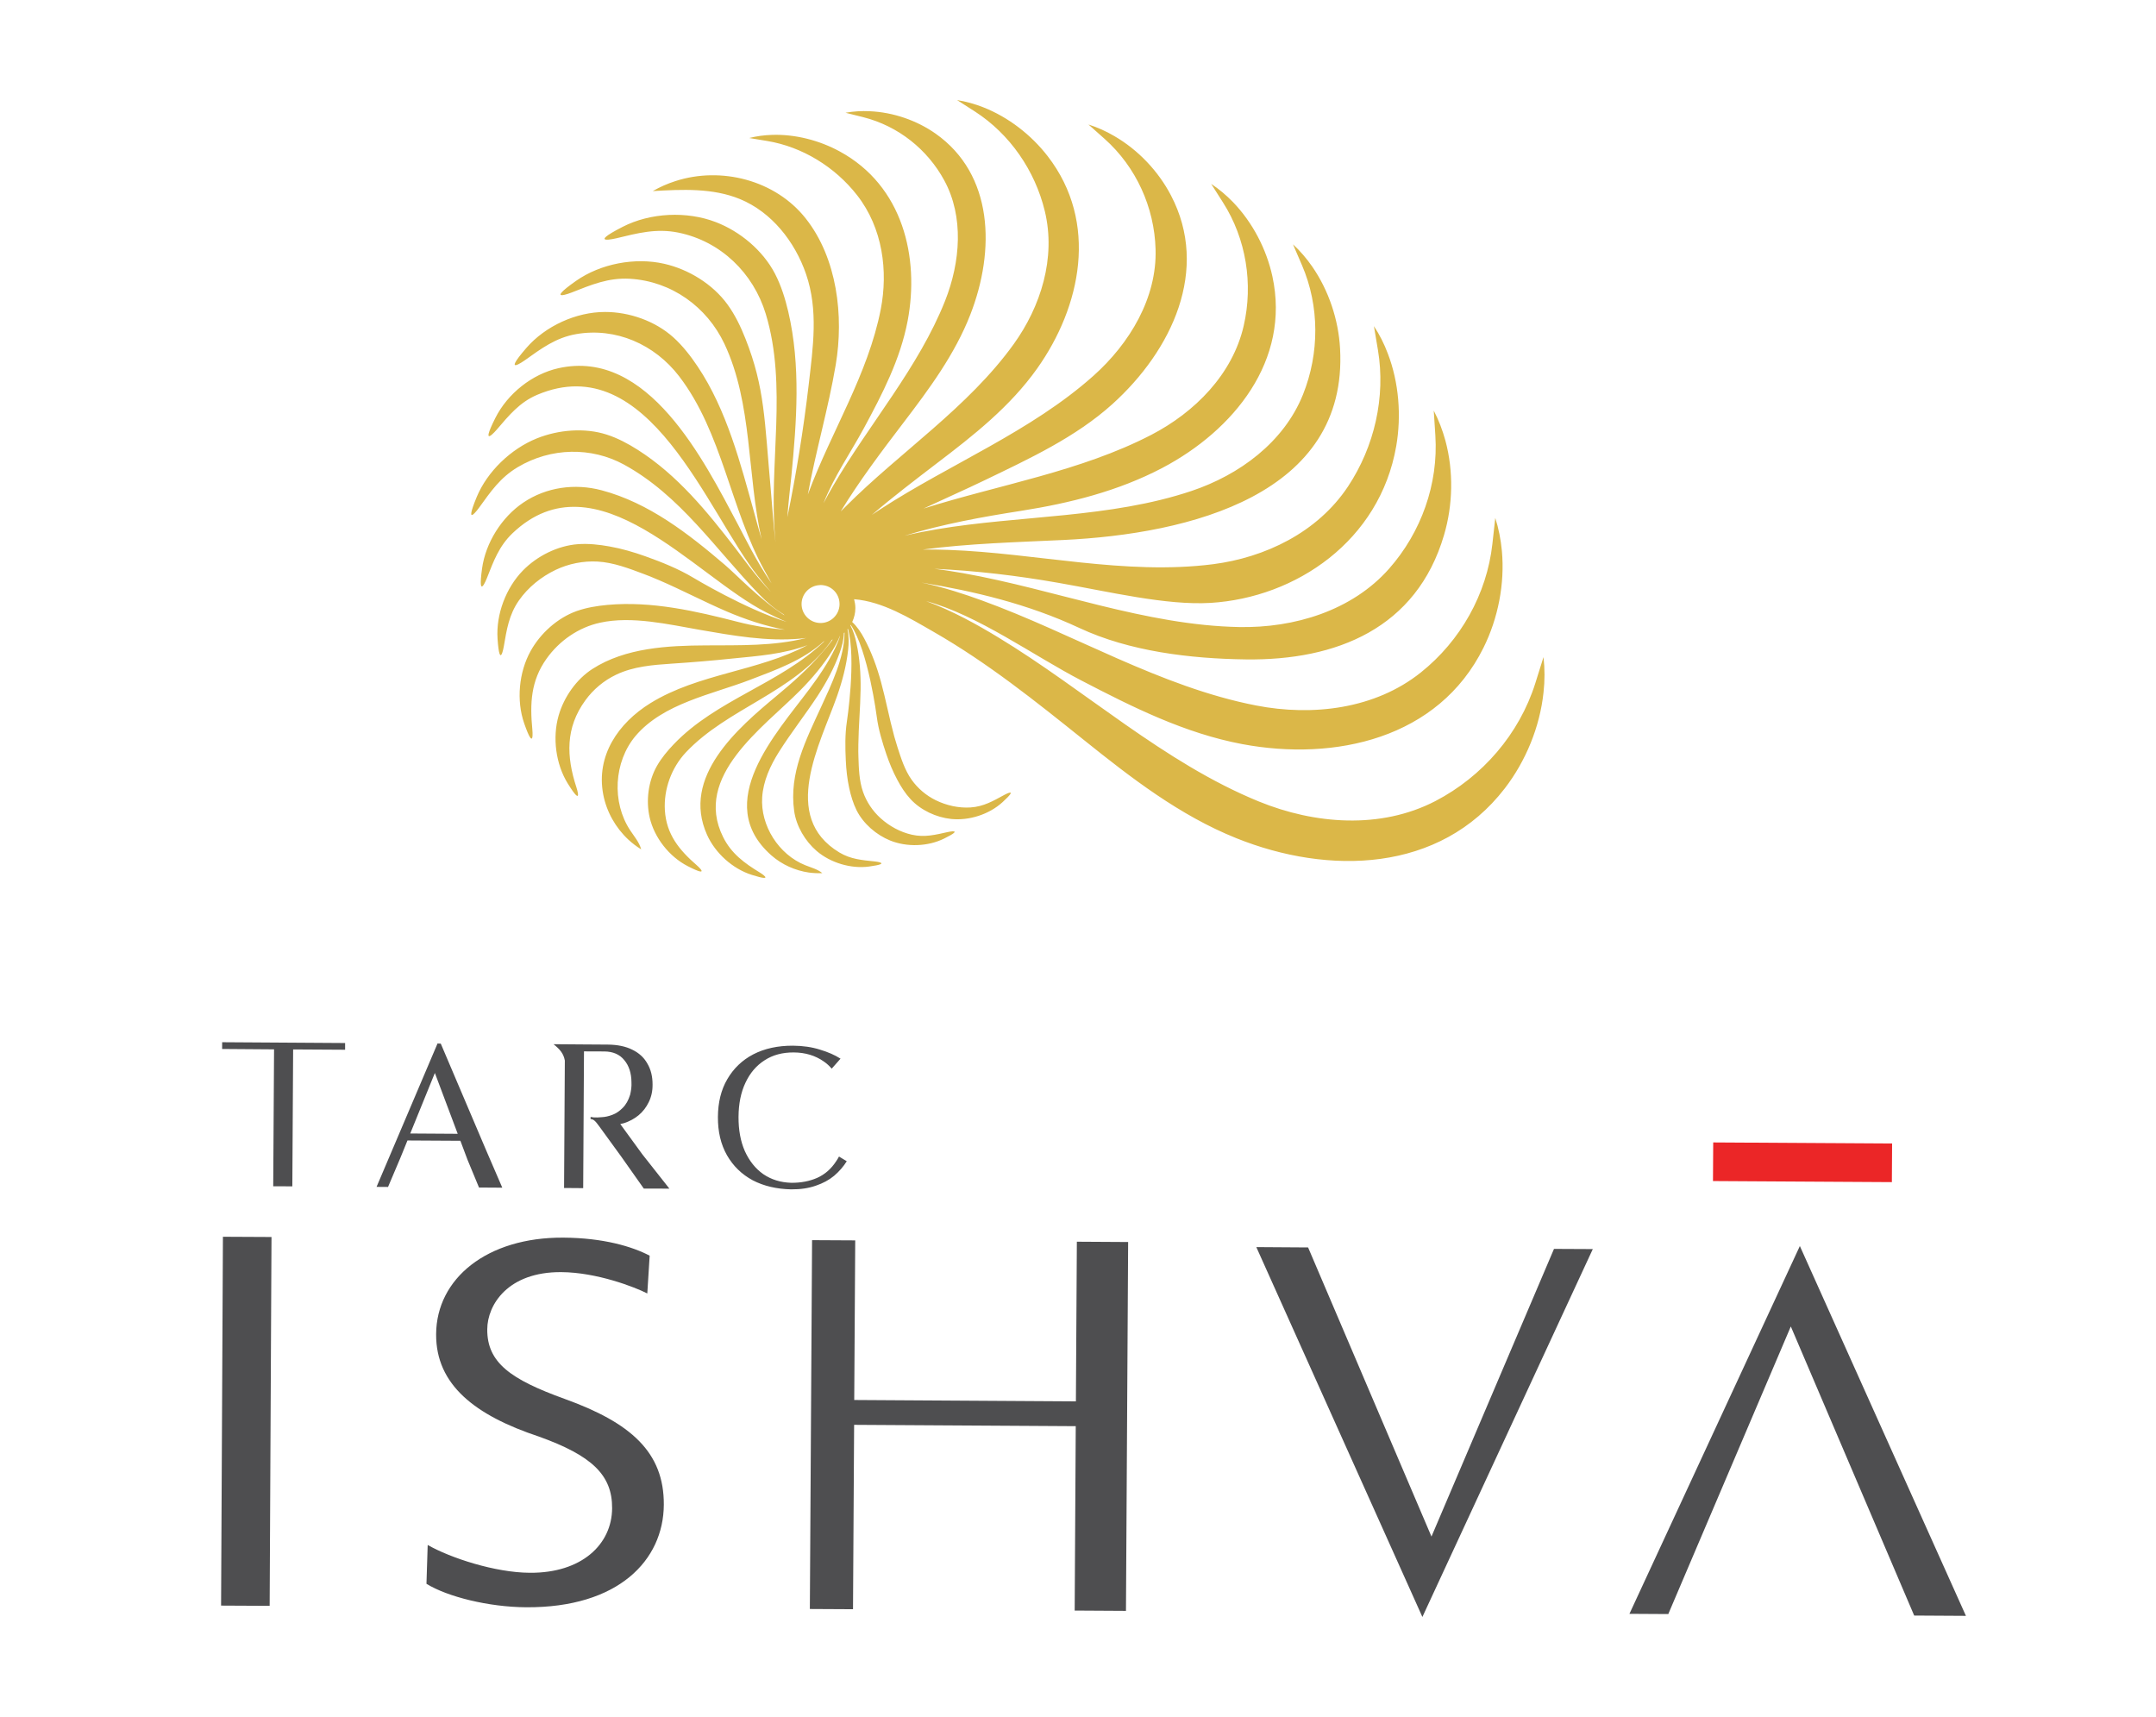 <?xml version="1.0" encoding="utf-8"?>
<!-- Generator: Adobe Illustrator 16.0.0, SVG Export Plug-In . SVG Version: 6.00 Build 0)  -->
<!DOCTYPE svg PUBLIC "-//W3C//DTD SVG 1.1//EN" "http://www.w3.org/Graphics/SVG/1.1/DTD/svg11.dtd">
<svg version="1.1" id="Layer_1" xmlns="http://www.w3.org/2000/svg" xmlns:xlink="http://www.w3.org/1999/xlink" x="0px" y="0px"
	 width="56.5px" height="45px" viewBox="0 0 56.5 45" enable-background="new 0 0 56.5 45" xml:space="preserve">
<path fill="#4E4E50" d="M11.466,27.346l-1.598,3.758l0.301,0.002l0.328-0.773l0.181-0.445l1.387,0.008l0.187,0.498l0.301,0.727
	l0.61,0.004l-0.423-0.98l-1.189-2.795L11.466,27.346z M11.396,28.119l0.599,1.594l-1.244-0.008L11.396,28.119z"/>
<path fill="#4E4E50" d="M22.19,30.432c-0.088,0.141-0.198,0.268-0.333,0.383c-0.132,0.109-0.291,0.195-0.478,0.258
	c-0.187,0.066-0.402,0.098-0.647,0.096c-0.379-0.008-0.715-0.086-1.007-0.238c-0.289-0.156-0.513-0.375-0.674-0.656
	c-0.161-0.283-0.24-0.619-0.237-1.004c0.002-0.379,0.083-0.711,0.245-0.988c0.163-0.281,0.39-0.5,0.681-0.652
	c0.294-0.152,0.642-0.229,1.042-0.227c0.262,0.002,0.498,0.037,0.708,0.104c0.21,0.063,0.389,0.141,0.537,0.236l-0.231,0.262
	c-0.062-0.072-0.13-0.135-0.209-0.189c-0.223-0.156-0.485-0.234-0.785-0.236c-0.296-0.002-0.552,0.066-0.767,0.207
	c-0.214,0.137-0.381,0.332-0.5,0.588c-0.119,0.252-0.179,0.549-0.181,0.895c-0.002,0.34,0.053,0.639,0.165,0.895
	c0.116,0.256,0.277,0.459,0.483,0.604c0.21,0.143,0.454,0.219,0.734,0.227c0.251,0.002,0.478-0.041,0.679-0.129
	c0.2-0.09,0.367-0.234,0.499-0.438c0.029-0.047,0.048-0.07,0.073-0.121L22.19,30.432z"/>
<polygon fill="#4E4E50" points="5.822,27.313 5.821,27.49 7.182,27.5 7.16,31.088 7.661,31.09 7.682,27.502 9.044,27.51 
	9.044,27.334 "/>
<path fill="#4E4E50" d="M14.506,27.365c0.169,0.135,0.263,0.246,0.296,0.428l-0.02,3.34l0.501,0.004l0.021-3.584l0.533,0.002
	c0.226,0.002,0.4,0.076,0.521,0.225c0.125,0.148,0.188,0.342,0.19,0.582c0.003,0.055,0.001,0.111-0.006,0.172
	c-0.008,0.059-0.018,0.109-0.028,0.152c-0.044,0.145-0.109,0.262-0.196,0.348c-0.083,0.084-0.173,0.146-0.271,0.182
	c-0.093,0.035-0.185,0.057-0.274,0.061c-0.086,0.008-0.158,0.01-0.215,0.006l-0.081-0.012l-0.001,0.055
	c0.081,0.006,0.125,0.049,0.232,0.197l0.579,0.797l0.584,0.828l0.671,0.002l-0.711-0.902l-0.576-0.791
	c0.033-0.006,0.065-0.014,0.097-0.023c0.144-0.047,0.271-0.115,0.383-0.207c0.112-0.094,0.2-0.207,0.266-0.344
	c0.069-0.139,0.102-0.293,0.1-0.461c0.001-0.213-0.045-0.396-0.137-0.551c-0.088-0.158-0.221-0.279-0.396-0.363
	c-0.171-0.086-0.387-0.131-0.645-0.133l-0.619-0.004L14.506,27.365z"/>
<rect x="44.898" y="29.945" transform="matrix(1 0.006 -0.006 1 0.178 -0.275)" fill="#EB2627" width="4.688" height="1.012"/>
<polygon fill="#4E4E50" points="47.167,32.654 42.701,42.293 43.719,42.299 46.93,34.762 50.163,42.338 51.519,42.346 "/>
<polygon fill="#4E4E50" points="37.275,42.375 41.741,32.734 40.724,32.729 37.513,40.268 34.28,32.691 32.923,32.682 "/>
<polygon fill="#4E4E50" points="28.22,32.541 28.195,36.725 22.386,36.689 22.412,32.506 21.281,32.5 21.223,42.166 22.354,42.172 
	22.383,37.34 28.191,37.375 28.163,42.207 29.507,42.215 29.564,32.549 "/>
<rect x="5.832" y="32.411" transform="matrix(1 0.005 -0.005 1 0.172 -0.029)" fill="#4E4E50" width="1.273" height="9.666"/>
<path fill="#4E4E50" d="M11.208,40.488c0.591,0.338,1.765,0.725,2.678,0.729c1.354,0.01,2.149-0.74,2.155-1.691
	c0.006-0.877-0.539-1.383-1.92-1.879c-1.67-0.555-2.7-1.355-2.692-2.682c0.008-1.463,1.338-2.543,3.332-2.531
	c1.05,0.006,1.809,0.234,2.264,0.473l-0.062,0.99c-0.333-0.17-1.325-0.553-2.253-0.559c-1.4-0.01-1.938,0.855-1.941,1.498
	c-0.006,0.877,0.616,1.314,2.027,1.824c1.73,0.623,2.609,1.395,2.6,2.775c-0.009,1.453-1.188,2.701-3.607,2.686
	c-0.989-0.006-2.066-0.277-2.613-0.615L11.208,40.488z"/>
<path fill="#DBB748" d="M40.449,17.22c-0.035,0.117-0.178,0.57-0.214,0.683c-0.42,1.332-1.385,2.449-2.621,3.091
	c-1.437,0.744-3.163,0.607-4.625,0.01c-2.497-1.02-4.554-2.924-6.843-4.309c-0.51-0.309-1.175-0.686-1.875-0.941
	c1.35,0.362,2.822,1.434,4.07,2.081c1.344,0.699,2.709,1.382,4.21,1.665c2.433,0.457,5.145-0.142,6.325-2.525
	c0.381-0.766,0.562-1.673,0.482-2.54c-0.028-0.295-0.084-0.584-0.173-0.862c-0.012,0.117-0.062,0.565-0.075,0.677
	c-0.145,1.321-0.838,2.544-1.873,3.371c-1.203,0.963-2.841,1.154-4.317,0.868c-2.52-0.489-4.793-1.884-7.188-2.753
	c-0.447-0.163-1.004-0.348-1.585-0.469c1.369,0.225,2.783,0.557,4.139,1.19c1.314,0.614,2.903,0.805,4.367,0.824
	c2.371,0.03,4.47-0.815,5.189-3.258c0.233-0.787,0.254-1.671,0.036-2.477c-0.075-0.273-0.175-0.537-0.305-0.785
	c0.008,0.112,0.035,0.544,0.042,0.652c0.082,1.27-0.371,2.537-1.211,3.489c-0.976,1.106-2.49,1.558-3.929,1.531
	c-2.458-0.047-4.835-0.987-7.237-1.412c-0.227-0.039-0.484-0.082-0.754-0.115c1.097,0.052,2.149,0.175,3.25,0.368
	c1.343,0.234,2.824,0.595,3.989,0.526c2.238-0.136,4.437-1.628,4.867-4.11c0.138-0.8,0.069-1.666-0.219-2.42
	c-0.096-0.256-0.218-0.5-0.366-0.723c0.019,0.107,0.088,0.524,0.106,0.629c0.205,1.229-0.092,2.527-0.784,3.572
	c-0.806,1.214-2.183,1.863-3.536,2.038c-2.313,0.295-4.64-0.293-6.939-0.375c-0.204-0.008-0.434-0.011-0.674-0.008
	c1.19-0.159,2.491-0.195,3.679-0.251c3.337-0.157,7.472-1.192,7.261-5.017c-0.041-0.75-0.295-1.521-0.73-2.149
	c-0.147-0.212-0.316-0.409-0.504-0.583c0.042,0.094,0.197,0.459,0.237,0.55c0.461,1.071,0.458,2.305,0.026,3.385
	c-0.503,1.255-1.672,2.11-2.923,2.529c-2.137,0.716-4.477,0.633-6.682,1.005c-0.252,0.043-0.541,0.097-0.839,0.168
	c1.017-0.308,2.026-0.492,3.06-0.653c1.278-0.201,2.545-0.518,3.699-1.125c1.868-0.984,3.362-2.814,2.882-5.021
	c-0.155-0.71-0.516-1.408-1.03-1.942c-0.175-0.181-0.367-0.343-0.574-0.48c0.054,0.084,0.259,0.407,0.311,0.489
	c0.606,0.952,0.794,2.13,0.542,3.228c-0.292,1.275-1.284,2.27-2.422,2.86c-1.849,0.959-3.989,1.307-5.969,1.932
	c0.52-0.244,1.05-0.476,1.598-0.74c1.168-0.564,2.385-1.126,3.351-1.997c1.565-1.413,2.554-3.524,1.535-5.471
	c-0.328-0.628-0.852-1.188-1.486-1.555c-0.212-0.125-0.439-0.227-0.676-0.302c0.074,0.064,0.354,0.314,0.424,0.377
	c0.827,0.738,1.304,1.796,1.335,2.892c0.038,1.273-0.675,2.467-1.631,3.319c-1.631,1.455-3.753,2.307-5.58,3.494
	c-0.072,0.046-0.148,0.096-0.225,0.149c0.553-0.473,1.13-0.913,1.713-1.359c0.958-0.729,1.913-1.48,2.621-2.479
	c1.146-1.616,1.618-3.824,0.276-5.561c-0.432-0.56-1.03-1.023-1.689-1.283c-0.224-0.088-0.455-0.152-0.687-0.189
	c0.081,0.051,0.391,0.252,0.47,0.301c0.914,0.59,1.573,1.547,1.829,2.607c0.299,1.234-0.11,2.506-0.812,3.484
	c-1.199,1.667-2.976,2.826-4.41,4.263c-0.041,0.042-0.084,0.083-0.127,0.126c0.496-0.81,1.062-1.562,1.642-2.322
	c0.678-0.889,1.349-1.794,1.755-2.836c0.658-1.687,0.61-3.673-0.91-4.744c-0.49-0.344-1.105-0.56-1.728-0.587
	c-0.211-0.01-0.423,0.002-0.633,0.04c0.082,0.019,0.391,0.098,0.469,0.117c0.913,0.232,1.68,0.843,2.122,1.66
	c0.514,0.949,0.423,2.132,0.018,3.154c-0.693,1.746-1.991,3.229-2.935,4.85c-0.08,0.136-0.166,0.291-0.251,0.453
	c0.292-0.732,0.694-1.294,1.062-1.973c0.481-0.892,0.953-1.799,1.145-2.814c0.31-1.647-0.116-3.528-1.781-4.433
	c-0.536-0.292-1.167-0.454-1.772-0.434c-0.205,0.006-0.407,0.033-0.6,0.082c0.081,0.013,0.394,0.065,0.472,0.078
	c0.92,0.153,1.775,0.679,2.355,1.421c0.674,0.862,0.814,1.991,0.62,2.99c-0.332,1.704-1.296,3.204-1.893,4.807
	c-0.006,0.016-0.013,0.033-0.018,0.049c0.207-1.14,0.538-2.259,0.731-3.401c0.216-1.278,0.038-2.792-0.785-3.834
	c-0.797-1.011-2.222-1.37-3.419-0.98c-0.206,0.066-0.404,0.154-0.591,0.261c0.771-0.045,1.571-0.084,2.285,0.209
	c0.831,0.343,1.438,1.113,1.731,1.962c0.329,0.955,0.183,1.921,0.07,2.908c-0.134,1.148-0.323,2.326-0.559,3.468
	c0.031-0.44,0.082-0.832,0.105-1.071c0.139-1.43,0.25-2.905-0.081-4.317c-0.08-0.34-0.187-0.685-0.349-0.996
	c-0.318-0.609-0.912-1.105-1.549-1.35c-0.76-0.292-1.712-0.25-2.444,0.125c-0.955,0.49-0.164,0.299-0.164,0.299
	c0.556-0.134,1.046-0.266,1.625-0.149c1.109,0.226,1.965,1.056,2.292,2.132c0.573,1.885,0.076,3.948,0.243,5.844
	c0.004,0.048,0.008,0.1,0.013,0.152c-0.058-0.483-0.087-0.977-0.125-1.392c-0.165-1.82-0.154-2.667-0.664-3.957
	c-0.123-0.311-0.272-0.623-0.469-0.894c-0.387-0.534-1.02-0.923-1.66-1.068c-0.765-0.174-1.666-0.003-2.31,0.448
	c-0.842,0.593-0.115,0.305-0.115,0.305c0.511-0.201,0.96-0.393,1.527-0.36c1.086,0.064,2.017,0.733,2.476,1.705
	c0.74,1.567,0.592,3.446,0.976,5.126c-0.08-0.269-0.141-0.504-0.186-0.665c-0.364-1.314-0.727-2.726-1.49-3.865
	c-0.183-0.274-0.392-0.543-0.636-0.764c-0.481-0.433-1.161-0.668-1.793-0.667c-0.754,0-1.561,0.365-2.064,0.946
	c-0.657,0.761-0.04,0.322-0.04,0.322c0.434-0.309,0.812-0.594,1.35-0.688c1.033-0.179,2.052,0.264,2.697,1.106
	c1.132,1.477,1.341,3.47,2.233,5.084c0.058,0.105,0.121,0.223,0.189,0.343c-0.392-0.563-0.714-1.23-0.883-1.547
	c-0.886-1.665-2.35-4.623-4.708-4.091c-0.679,0.153-1.323,0.658-1.648,1.303c-0.424,0.845,0.034,0.309,0.034,0.309
	c0.323-0.377,0.6-0.719,1.063-0.916c2.933-1.241,4.451,3.075,5.79,4.761c0.106,0.134,0.219,0.273,0.335,0.407
	c-0.405-0.422-0.747-0.91-0.933-1.149c-0.735-0.953-1.517-1.917-2.56-2.579c-0.251-0.159-0.524-0.306-0.813-0.398
	c-0.568-0.183-1.257-0.13-1.828,0.1c-0.683,0.275-1.299,0.87-1.575,1.533c-0.359,0.868,0.063,0.28,0.063,0.28
	c0.298-0.413,0.551-0.785,1.009-1.058c0.879-0.524,1.938-0.53,2.783-0.07c1.48,0.807,2.406,2.229,3.556,3.412
	c0.202,0.208,0.412,0.383,0.63,0.513c0.006,0.01,0.017,0.019,0.025,0.028c-0.628-0.398-1.238-1.044-1.563-1.323
	c-0.958-0.818-1.992-1.626-3.231-1.955c-0.7-0.186-1.449-0.085-2.054,0.324c-0.562,0.379-0.986,1.049-1.079,1.726
	c-0.121,0.884,0.126,0.254,0.126,0.254c0.174-0.442,0.317-0.839,0.672-1.178c2.197-2.09,4.776,1.129,6.645,2.072
	c0.157,0.078,0.343,0.171,0.54,0.251c-1.091-0.338-2.451-1.16-2.451-1.16c-0.384-0.23-0.825-0.407-1.246-0.557
	c-0.311-0.111-0.628-0.204-0.952-0.261c-0.268-0.048-0.547-0.078-0.819-0.059c-0.534,0.039-1.072,0.31-1.444,0.69
	c-0.444,0.454-0.707,1.148-0.665,1.786c0.056,0.833,0.163,0.209,0.163,0.209c0.076-0.438,0.133-0.831,0.396-1.208
	c0.242-0.348,0.587-0.623,0.965-0.804c0.34-0.161,0.72-0.237,1.096-0.217c0.412,0.022,0.828,0.181,1.21,0.325
	c0.114,0.042,0.228,0.088,0.34,0.137c0.018,0.007,0.036,0.015,0.054,0.022c0.598,0.257,1.175,0.562,1.773,0.82
	c0.494,0.212,1.005,0.383,1.534,0.483c-0.413-0.035-0.824-0.101-1.225-0.204c-1.113-0.286-2.269-0.552-3.426-0.447
	c-0.27,0.025-0.549,0.07-0.806,0.161c-0.504,0.18-0.951,0.584-1.208,1.049c-0.307,0.554-0.377,1.294-0.167,1.897
	c0.275,0.789,0.213,0.159,0.213,0.159c-0.066-0.684-0.04-1.277,0.371-1.855c0.335-0.471,0.838-0.822,1.405-0.945
	c0.829-0.182,1.79,0.044,2.609,0.187c0.873,0.151,1.759,0.311,2.648,0.23c0.048-0.005,0.098-0.01,0.147-0.017
	c-0.852,0.218-1.75,0.189-2.632,0.195c-0.993,0.005-2.107,0.06-2.973,0.617c-0.423,0.272-0.747,0.739-0.886,1.221
	c-0.166,0.576-0.077,1.27,0.239,1.781c0.414,0.668,0.227,0.101,0.227,0.101c-0.265-0.81-0.291-1.559,0.234-2.28
	c0.208-0.287,0.487-0.52,0.807-0.672c0.454-0.217,0.96-0.256,1.451-0.289c0.534-0.035,1.067-0.079,1.599-0.135
	c0.667-0.067,1.334-0.112,1.966-0.351c-1.296,0.69-2.857,0.742-4.118,1.521c-0.841,0.521-1.43,1.372-1.236,2.394
	c0.086,0.451,0.323,0.871,0.66,1.184c0.103,0.094,0.214,0.18,0.334,0.253c-0.05-0.187-0.182-0.337-0.287-0.497
	c-0.488-0.737-0.43-1.793,0.136-2.471c0.728-0.859,1.995-1.088,3-1.473c0.672-0.257,1.397-0.513,1.935-1.009
	c0.004,0,0.009,0,0.013,0c-1.163,1.117-2.82,1.52-3.944,2.696c-0.165,0.173-0.323,0.362-0.44,0.568
	c-0.23,0.405-0.291,0.915-0.19,1.353c0.121,0.523,0.506,1.021,0.998,1.274c0.644,0.33,0.234-0.026,0.234-0.026
	c-0.456-0.396-0.794-0.805-0.834-1.436c-0.034-0.555,0.174-1.119,0.55-1.52c1.095-1.162,2.821-1.564,3.78-2.883
	c0.015-0.021,0.031-0.044,0.045-0.067c0.008-0.002,0.017-0.004,0.024-0.007c-0.099,0.138-0.208,0.262-0.285,0.35
	c-0.354,0.409-0.761,0.773-1.176,1.117c-1.036,0.861-2.514,2.131-1.834,3.648c0.214,0.479,0.668,0.891,1.171,1.051
	c0.659,0.211,0.211-0.062,0.211-0.062c-0.405-0.247-0.745-0.496-0.961-0.931c-0.793-1.592,1.055-2.865,2.016-3.836
	c0.323-0.325,0.619-0.677,0.86-1.067c0.066-0.108,0.133-0.23,0.183-0.358c0.002-0.002,0.005-0.002,0.007-0.005
	c-0.038,0.121-0.091,0.238-0.133,0.326c-0.182,0.382-0.425,0.734-0.676,1.071c-0.854,1.147-2.557,2.97-0.992,4.351
	c0.276,0.243,0.625,0.399,0.985,0.451c0.117,0.015,0.235,0.021,0.352,0.015c-0.129-0.104-0.294-0.146-0.447-0.207
	c-0.697-0.279-1.179-1.038-1.13-1.781c0.028-0.428,0.212-0.828,0.439-1.188c0.317-0.503,0.688-0.972,1.014-1.47
	c0.23-0.354,0.432-0.725,0.576-1.124c0.057-0.157,0.109-0.342,0.112-0.523c0.006-0.005,0.012-0.008,0.017-0.013
	c-0.003,0.662-0.344,1.363-0.613,1.949c-0.398,0.867-0.847,1.736-0.707,2.729c0.056,0.398,0.287,0.789,0.591,1.049
	c0.363,0.309,0.897,0.471,1.374,0.406c0.622-0.084,0.149-0.133,0.149-0.133c-0.334-0.035-0.631-0.057-0.927-0.234
	c-1.563-0.938-0.507-2.838-0.064-4.096c0.138-0.394,0.245-0.797,0.291-1.212c0.018-0.169,0.025-0.366-0.017-0.542
	c0.004-0.004,0.009-0.009,0.012-0.014c0.223,0.797-0.028,2.437-0.028,2.437c-0.05,0.329-0.044,0.682-0.028,1.013
	c0.011,0.243,0.038,0.487,0.09,0.728c0.043,0.195,0.102,0.396,0.192,0.578c0.178,0.354,0.517,0.646,0.882,0.794
	c0.437,0.176,0.987,0.159,1.413-0.052c0.556-0.273,0.098-0.171,0.098-0.171c-0.322,0.071-0.607,0.146-0.94,0.071
	c-0.307-0.068-0.594-0.226-0.824-0.434c-0.208-0.188-0.367-0.426-0.459-0.688c-0.102-0.288-0.112-0.62-0.121-0.921
	c-0.004-0.092-0.004-0.183-0.002-0.273c0-0.014,0-0.028,0-0.043c0.006-0.483,0.052-0.965,0.059-1.447
	c0.006-0.41-0.022-0.821-0.11-1.224c-0.032-0.148-0.08-0.314-0.158-0.458c0.002-0.004,0.005-0.009,0.007-0.014
	c0.461,0.667,0.685,2.411,0.685,2.411c0.042,0.329,0.145,0.667,0.251,0.981c0.079,0.23,0.172,0.457,0.289,0.674
	c0.094,0.178,0.207,0.354,0.344,0.502c0.269,0.292,0.674,0.48,1.067,0.521c0.468,0.048,0.992-0.119,1.343-0.439
	c0.459-0.418,0.047-0.191,0.047-0.191c-0.291,0.158-0.543,0.306-0.884,0.328c-0.313,0.02-0.633-0.053-0.911-0.189
	c-0.251-0.123-0.471-0.309-0.633-0.537c-0.177-0.248-0.277-0.563-0.37-0.852c-0.028-0.086-0.053-0.172-0.078-0.26
	c-0.003-0.016-0.007-0.029-0.012-0.043c-0.127-0.467-0.215-0.941-0.342-1.407c-0.108-0.396-0.248-0.783-0.443-1.146
	c-0.078-0.146-0.181-0.306-0.312-0.426c0.052-0.112,0.083-0.235,0.083-0.365c0-0.081-0.014-0.157-0.033-0.232
	c0.748,0.059,1.455,0.494,2.085,0.856c1.418,0.814,2.663,1.813,3.934,2.831c1.241,0.995,2.509,1.978,3.998,2.576
	c2.414,0.97,5.33,0.908,7.034-1.305c0.549-0.713,0.921-1.61,1.016-2.52C40.484,17.835,40.484,17.526,40.449,17.22 M21.502,16.327
	c-0.275-0.002-0.498-0.226-0.496-0.501c0.002-0.263,0.208-0.476,0.468-0.492c0.012-0.004,0.063-0.003,0.076,0
	c0.245,0.022,0.437,0.22,0.45,0.466c0.002,0.008,0.002,0.041,0.001,0.047C21.992,16.114,21.771,16.328,21.502,16.327"/>
</svg>
